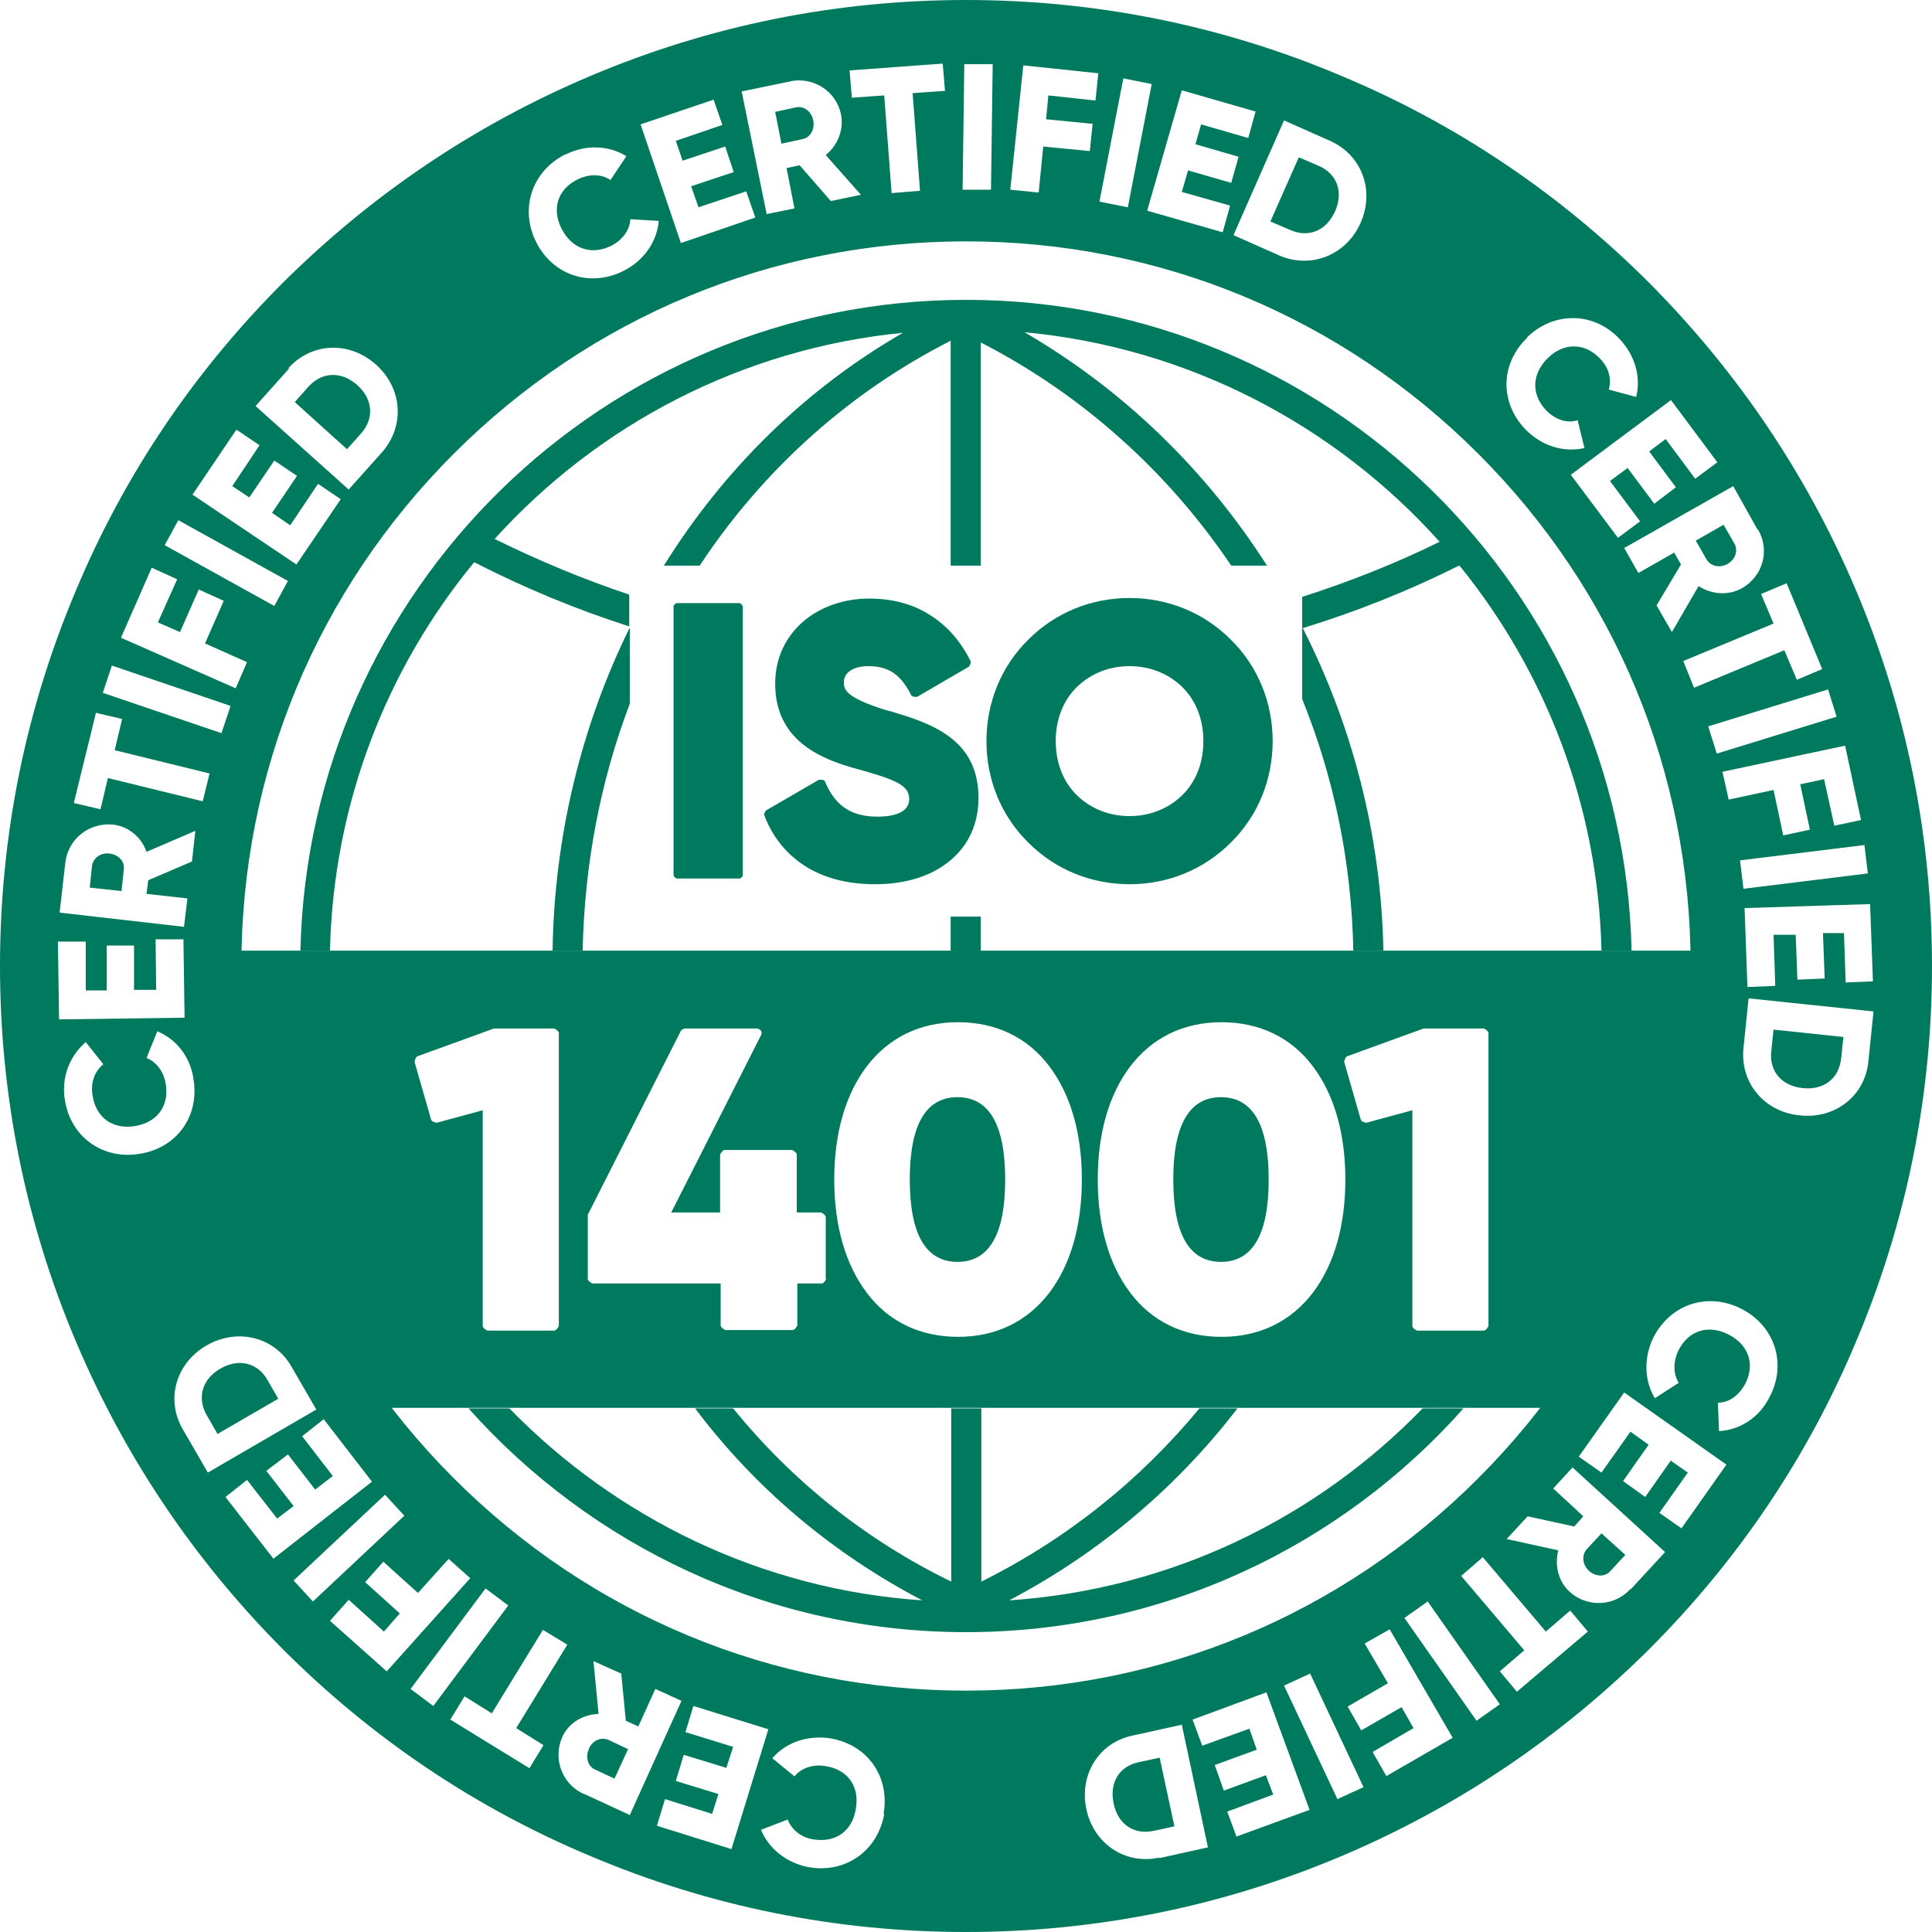 <?xml version="1.0" encoding="UTF-8"?>
<svg id="Layer_2" data-name="Layer 2" xmlns="http://www.w3.org/2000/svg" viewBox="0 0 34.02 34.02">
  <defs>
    <style>
      .cls-1 {
        fill: #007a5f;
      }
    </style>
  </defs>
  <g id="Layer_1-2" data-name="Layer 1">
    <g id="Standard_Arm" data-name="Standard Arm">
      <g>
        <g>
          <rect class="cls-1" x="16.74" y="16.14" width=".53" height=".61"/>
          <path class="cls-1" d="M11.08,11.07c-.85,1.73-1.32,3.67-1.35,5.67h.53c.03-1.51.31-2.98.83-4.35v-1.32Z"/>
          <path class="cls-1" d="M5.81,16.74c.06-2.59,1-4.97,2.54-6.84.88.45,1.79.83,2.73,1.13v-.56c-.81-.27-1.6-.6-2.37-.98,1.82-2.01,4.35-3.35,7.19-3.63-1.7.98-3.14,2.38-4.21,4.1h.63c1.13-1.71,2.65-3.06,4.42-3.96v3.96h.53v-3.93c1.79.92,3.3,2.28,4.41,3.93h.63c-1.07-1.68-2.53-3.1-4.27-4.11,2.89.27,5.47,1.64,7.31,3.69-.77.38-1.58.7-2.42.97v1.8c.56,1.38.87,2.88.9,4.43h.53c-.04-2.02-.54-3.95-1.42-5.68.95-.29,1.87-.66,2.73-1.09,0,0,.02,0,.03-.01,1.51,1.86,2.44,4.22,2.5,6.78h.53c-.14-6.35-5.35-11.46-11.72-11.46s-11.58,5.12-11.72,11.46h.53Z"/>
          <path class="cls-1" d="M25.05,24.8c-1.87,1.93-4.43,3.19-7.28,3.38,1.6-.84,2.96-2,4.02-3.38h-.67c-1.03,1.25-2.33,2.3-3.84,3.05v-3.05h-.53v3.05c-1.5-.73-2.8-1.77-3.84-3.05h-.67c1.06,1.41,2.43,2.56,4,3.38-2.84-.19-5.4-1.46-7.27-3.38h-.72c2.15,2.41,5.28,3.94,8.76,3.94s6.61-1.52,8.76-3.94h-.72Z"/>
        </g>
        <g>
          <path class="cls-1" d="M3.88,24.1c-.33.19-.41.52-.24.82l.19.33,1.07-.62-.19-.33c-.17-.3-.5-.39-.83-.2Z"/>
          <path class="cls-1" d="M6.29,6.78c-.28-.25-.62-.23-.85.02l-.25.28.92.83.25-.28c.23-.26.21-.6-.07-.85Z"/>
          <path class="cls-1" d="M10.37,30.8c-.07.15-.01.31.11.36l.34.16.24-.52-.34-.16c-.13-.06-.28,0-.35.15Z"/>
          <path class="cls-1" d="M32.68,10.39c-.86-2.03-2.08-3.84-3.64-5.41-1.56-1.56-3.38-2.79-5.41-3.64-2.1-.89-4.33-1.34-6.62-1.34s-4.52.45-6.62,1.34c-2.03.86-3.84,2.08-5.41,3.64-1.56,1.56-2.79,3.38-3.64,5.41-.89,2.1-1.34,4.33-1.34,6.62s.45,4.52,1.34,6.62c.86,2.03,2.08,3.84,3.64,5.41,1.56,1.56,3.38,2.79,5.41,3.64,2.1.89,4.33,1.34,6.62,1.34s4.52-.45,6.62-1.34c2.03-.86,3.84-2.08,5.41-3.64,1.56-1.56,2.79-3.38,3.64-5.41.89-2.1,1.34-4.33,1.34-6.62s-.45-4.52-1.34-6.62ZM32.99,17.28l-.49.02-.03-.87h-.37s.03.8.03.8l-.48.02-.03-.79h-.39s.03.9.03.9l-.49.02-.05-1.39,2.21-.07.05,1.37ZM32.89,15.38l-2.19.27-.06-.5,2.19-.27.06.5ZM32.77,14.44l-.47.1-.18-.82-.42.09.17.8-.47.1-.17-.8-.79.17-.11-.49,2.16-.46.28,1.31ZM32.34,12.62l-2.11.65-.15-.48,2.11-.65.15.48ZM32.09,11.78l-.45.19-.22-.52-1.59.66-.19-.47,1.59-.66-.22-.52.45-.19.63,1.52ZM30.96,9.33c.21.37.08.82-.29,1.03-.24.13-.53.11-.76-.04l-.47.81-.27-.47.43-.72-.12-.21-.63.36-.25-.44,1.92-1.09.43.77ZM29.42,7.04l.82,1.1-.39.29-.52-.7-.29.22.47.63-.38.29-.47-.63-.31.23.53.71-.39.29-.83-1.11,1.77-1.32ZM26.89,5.94c.46-.45,1.16-.46,1.62.02.28.29.39.68.3,1.03l-.48-.13c.05-.19,0-.39-.16-.55-.27-.28-.64-.28-.92,0-.28.28-.29.64-.02.92.16.16.36.23.55.17l.12.49c-.36.08-.74-.03-1.03-.32-.47-.48-.45-1.17.02-1.62ZM23.42,2.48c.56.25.79.87.54,1.44-.25.57-.87.82-1.43.58l-.81-.36.89-2.02.81.36ZM22.11,1.96l-.13.47-.83-.24-.1.35.76.22-.13.46-.76-.22-.11.38.85.24-.13.47-1.33-.38.61-2.12,1.32.38ZM19.78,1.38l.5.1-.42,2.17-.5-.1.42-2.17ZM18.01,1.15l1.33.14-.05.48-.83-.09-.04.42.82.08-.05.48-.82-.08-.08.81-.5-.05.23-2.2ZM16.98,1.13h.5s-.03,2.21-.03,2.21h-.5s.03-2.21.03-2.21ZM16.6,1.12l.04.48-.57.04.13,1.72-.5.04-.13-1.72-.57.04-.04-.48,1.64-.12ZM13.92,1.43c.41-.08.81.18.89.59.05.27-.06.54-.27.71l.62.7-.53.11-.55-.63-.23.05.14.71-.49.1-.44-2.16.87-.18ZM12.56,1.74l.16.46-.82.28.12.35.75-.25.15.45-.75.25.13.37.84-.28.16.46-1.31.45-.71-2.09,1.3-.44ZM9.96,2.72c.36-.18.76-.16,1.07.03l-.28.42c-.16-.11-.38-.11-.58-.01-.35.17-.46.52-.28.87.18.35.52.47.87.3.2-.1.33-.28.34-.47l.5.03c-.03.36-.26.7-.62.88-.6.3-1.25.07-1.54-.51-.29-.58-.08-1.24.51-1.54ZM5.08,6.48c.41-.45,1.07-.48,1.54-.06.47.42.51,1.08.11,1.54l-.59.66-1.64-1.47.59-.66ZM4.17,7.57l.4.27-.48.72.3.2.44-.65.4.27-.44.65.32.22.49-.73.4.27-.78,1.15-1.83-1.23.77-1.14ZM3.14,9.16l1.93,1.07-.24.44-1.93-1.07.24-.44ZM2.68,10l.44.2-.34.76.39.17.33-.75.44.2-.33.75.74.33-.2.46-2.02-.89.54-1.23ZM1.97,11.72l2.09.71-.16.48-2.09-.71.16-.48ZM1.68,12.55l.47.11-.13.55,1.67.41-.12.49-1.67-.41-.13.55-.47-.11.39-1.59ZM1.15,15.19c.05-.42.42-.71.84-.67.27.03.5.22.59.48l.86-.37-.06.54-.77.33-.03.24.72.08-.06.5-2.19-.25.1-.88ZM1.02,16.58h.49s0,.86,0,.86h.37s0-.79,0-.79h.48s0,.78,0,.78h.39s-.01-.89-.01-.89h.49s.02,1.38.02,1.38l-2.21.03-.02-1.37ZM1.14,19.36c-.06-.4.09-.77.37-1.01l.31.39c-.15.12-.23.32-.19.55.06.39.35.6.74.54.39-.06.61-.35.55-.73-.03-.22-.16-.4-.34-.47l.19-.47c.34.14.59.46.64.86.1.66-.32,1.21-.97,1.3-.64.1-1.21-.31-1.3-.97ZM3.22,25.17c-.31-.53-.12-1.17.42-1.48.54-.31,1.19-.15,1.49.37l.44.76-1.91,1.11-.44-.76ZM4.81,27.44l-.84-1.08.38-.3.53.68.29-.22-.48-.62.38-.29.48.62.31-.24-.54-.7.38-.3.85,1.1-1.74,1.36ZM5.17,27.83l1.61-1.51.34.37-1.61,1.51-.34-.37ZM5.82,28.53l.32-.36.62.56.28-.32-.61-.55.32-.36.61.55.54-.6.38.34-1.47,1.64-1-.89ZM7.23,29.74l1.32-1.77.4.3-1.32,1.77-.4-.3ZM9.33,31.14l-1.4-.86.25-.41.48.3.9-1.47.43.26-.9,1.47.48.3-.25.41ZM10.28,31.59c-.38-.17-.55-.62-.38-1,.11-.25.36-.4.64-.41l-.09-.93.49.22.08.83.22.1.3-.66.46.21-.91,2.01-.8-.37ZM11.57,32.14l.14-.46.83.26.11-.35-.75-.23.14-.46.75.23.12-.37-.84-.26.14-.46,1.32.41-.65,2.11-1.31-.41ZM15.57,31.94c-.11.64-.67,1.05-1.32.94-.39-.07-.71-.32-.85-.66l.47-.18c.07.18.24.32.46.35.39.06.68-.15.74-.54.07-.39-.14-.69-.53-.75-.22-.04-.43.03-.55.18l-.39-.32c.24-.28.62-.41,1.02-.35.66.11,1.05.68.94,1.32ZM7.99,26.03c-2.41-2.41-3.74-5.61-3.74-9.02s1.33-6.61,3.74-9.02c2.41-2.41,5.61-3.74,9.02-3.74s6.61,1.33,9.02,3.74c2.41,2.41,3.74,5.61,3.74,9.02s-1.33,6.61-3.74,9.02c-2.41,2.41-5.61,3.74-9.02,3.74s-6.61-1.33-9.02-3.74ZM20.41,32.71c-.59.13-1.15-.24-1.28-.85-.13-.61.22-1.18.82-1.3l.86-.19.46,2.16-.86.19ZM21.78,32.36l-.17-.46.81-.3-.13-.34-.74.27-.16-.45.74-.27-.13-.37-.83.3-.17-.46,1.3-.48.76,2.07-1.29.47ZM23.55,31.68l-.94-2,.46-.21.94,2-.46.21ZM24.41,31.27l-.24-.42.72-.42-.21-.37-.71.41-.24-.42.71-.41-.41-.7.44-.25,1.11,1.91-1.16.67ZM26,30.3l-1.27-1.81.41-.29,1.27,1.81-.41.29ZM26.72,29.8l-.31-.37.43-.37-1.11-1.31.38-.33,1.11,1.31.43-.37.31.37-1.25,1.06ZM28.71,27.98c-.28.31-.76.33-1.07.05-.2-.18-.27-.47-.2-.73l-.91-.2.37-.4.82.18.16-.18-.53-.49.34-.37,1.63,1.49-.6.65ZM29.62,26.92l-.4-.28.5-.71-.3-.21-.45.64-.39-.28.45-.64-.32-.23-.51.72-.4-.28.8-1.13,1.8,1.27-.79,1.12ZM31.16,24.6c-.18.36-.52.58-.89.6l-.02-.5c.2,0,.37-.13.48-.33.18-.35.06-.69-.29-.87-.35-.18-.7-.08-.88.27-.1.2-.1.42,0,.58l-.42.27c-.19-.31-.2-.72-.02-1.08.31-.59.97-.79,1.55-.49.58.3.8.96.49,1.55ZM32.9,18.69c-.06.61-.59,1.02-1.21.95-.62-.06-1.05-.57-.99-1.18l.09-.88,2.2.23-.09.88Z"/>
          <path class="cls-1" d="M20.05,31.03c-.34.07-.52.36-.44.73.08.37.36.55.7.48l.37-.08-.26-1.21-.37.08Z"/>
          <path class="cls-1" d="M30.42,9.93c.14-.08.19-.24.12-.36l-.19-.33-.49.28.19.33c.07.12.23.16.37.08Z"/>
          <path class="cls-1" d="M22.72,4.05c.32.14.63.02.79-.33.15-.35.03-.66-.29-.8l-.35-.15-.5,1.13.35.15Z"/>
          <path class="cls-1" d="M14.13,2.45c.14-.03.22-.17.19-.33-.03-.16-.17-.26-.3-.23l-.37.08.11.56.37-.08Z"/>
          <path class="cls-1" d="M1.93,15.03c-.16-.02-.29.08-.31.22l-.04.38.56.06.04-.38c.02-.14-.09-.26-.25-.28Z"/>
          <path class="cls-1" d="M31.74,19.16c.38.04.64-.17.68-.52l.04-.38-1.23-.13-.04.38c-.04.35.18.61.55.65Z"/>
          <path class="cls-1" d="M28.36,27.66l.26-.28-.42-.38-.26.28c-.09.1-.08.27.04.38.12.11.29.11.38,0Z"/>
        </g>
        <g>
          <rect class="cls-1" x="11.86" y="10.62" width="1.22" height="4.85" rx=".07" ry=".07"/>
          <path class="cls-1" d="M15.65,12.52c-.79-.24-.79-.39-.79-.51,0-.17.17-.28.43-.28.36,0,.57.15.75.5,0,.02.03.03.05.04.02,0,.04,0,.06,0l.91-.53s.05-.06.03-.1c-.18-.36-.42-.63-.73-.82-.3-.19-.66-.28-1.06-.28-.43,0-.84.14-1.14.39-.33.28-.51.66-.51,1.11,0,.98.77,1.32,1.44,1.5.69.19.92.29.92.53,0,.14-.1.31-.56.31s-.74-.19-.92-.61c0-.02-.02-.03-.05-.04-.02,0-.04,0-.06,0l-.93.54s-.05.06-.03.09c.14.37.38.67.7.88.34.22.76.33,1.25.33.53,0,.98-.14,1.3-.4.34-.27.52-.66.52-1.12,0-1.06-.87-1.32-1.56-1.53Z"/>
          <path class="cls-1" d="M21.67,11.26c-.47-.47-1.1-.73-1.78-.73s-1.31.26-1.78.73c-.48.47-.74,1.11-.74,1.79s.26,1.32.74,1.79c.47.47,1.1.73,1.78.73s1.31-.26,1.78-.73c.48-.47.74-1.11.74-1.79s-.26-1.32-.74-1.79ZM20.81,14.01c-.24.23-.56.36-.92.36s-.68-.13-.92-.36c-.25-.24-.38-.58-.38-.96s.13-.72.38-.96c.24-.23.56-.36.92-.36s.68.13.92.36c.25.24.38.58.38.96s-.13.72-.38.96Z"/>
        </g>
        <g>
          <path class="cls-1" d="M21.5,19.32c-.56,0-.84.49-.84,1.45s.28,1.45.84,1.45.84-.49.84-1.45-.28-1.45-.84-1.45Z"/>
          <path class="cls-1" d="M4.1,16.74v5.1l1.27,1.68.77,1.27h21.43l1.16-1.26,1.18-1.31v-5.48H4.1ZM9.84,23.35s-.04.08-.08.08h-1.18s-.08-.04-.08-.08v-3.8l-.81.22s-.09-.01-.1-.06l-.29-1.01s.01-.08.05-.1l1.35-.49s.02,0,.03,0h1.03s.08.04.08.08v5.15ZM14.55,22.52s-.04.08-.08.08h-.43v.74s-.04.08-.08.08h-1.19s-.08-.04-.08-.08v-.74h-2.26s-.08-.04-.08-.08v-1.09s0-.03,0-.04l1.64-3.24s.04-.04.07-.04h1.27s.05.01.07.04c.01.02.02.05,0,.08l-1.58,3.12h.86v-1.02s.04-.08.08-.08h1.19s.08.04.08.08v1.02h.43s.08.04.08.08v1.09ZM18.48,22.76c-.39.51-.94.78-1.61.78s-1.23-.27-1.61-.78c-.37-.49-.57-1.17-.57-1.99s.2-1.5.57-1.99c.39-.51.94-.78,1.61-.78s1.23.27,1.61.78c.37.49.57,1.17.57,1.99s-.2,1.5-.57,1.99ZM23.12,22.76c-.39.51-.94.78-1.61.78s-1.23-.27-1.61-.78c-.37-.49-.57-1.17-.57-1.99s.2-1.5.57-1.99c.39-.51.94-.78,1.61-.78s1.23.27,1.61.78c.37.49.57,1.17.57,1.99s-.2,1.5-.57,1.99ZM26.21,23.35s-.04.08-.08.08h-1.18s-.08-.04-.08-.08v-3.8l-.81.22s-.09-.01-.1-.06l-.29-1.01s.01-.08.05-.1l1.35-.49s.02,0,.03,0h1.03s.08.04.08.08v5.15Z"/>
          <path class="cls-1" d="M16.86,19.32c-.56,0-.84.49-.84,1.45s.28,1.45.84,1.45.84-.49.84-1.45-.28-1.45-.84-1.45Z"/>
        </g>
      </g>
    </g>
  </g>
</svg>
